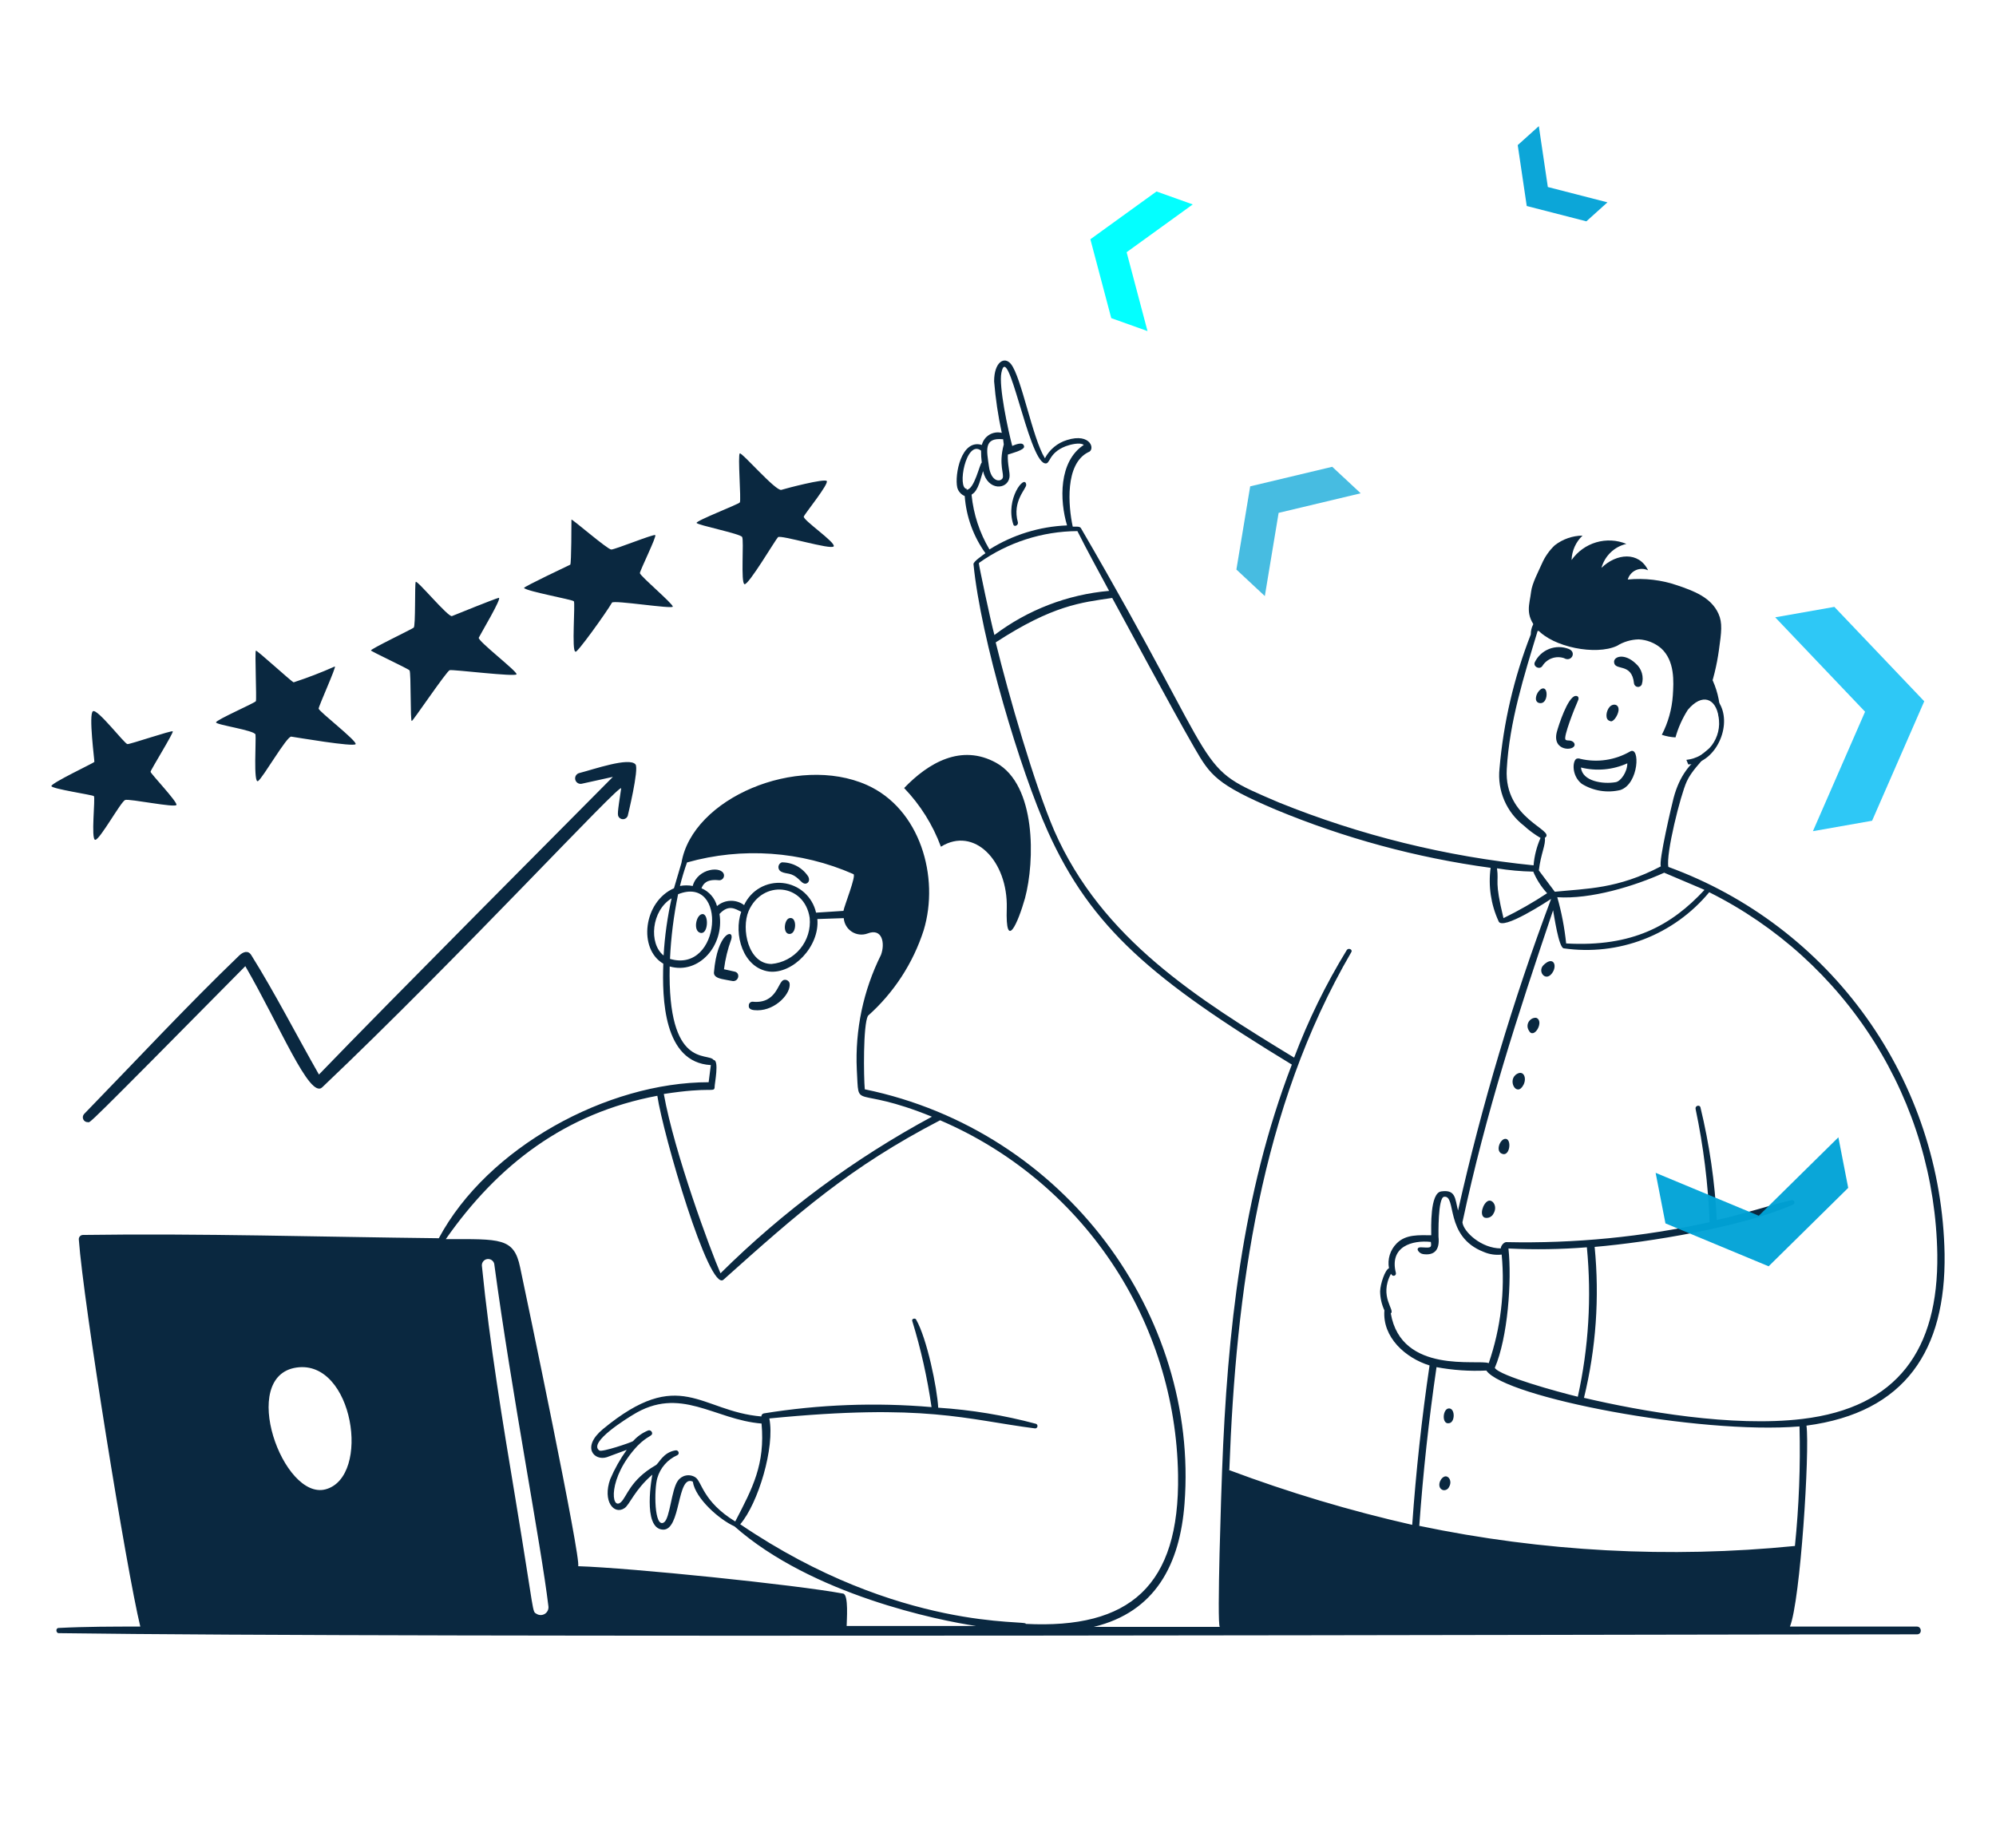 <?xml version="1.0" encoding="UTF-8"?>
<svg xmlns="http://www.w3.org/2000/svg" width="500" height="463" viewBox="0 0 500 463" fill="none">
  <path d="M252.196 227.536C251.822 238.593 255.017 231.205 256.764 225.04C259.26 215.73 259.585 196.685 249.551 191.119C240.79 186.277 232.553 191.119 226.488 197.434C230.537 201.648 233.673 206.653 235.698 212.136C244.059 206.944 252.496 215.755 252.196 227.536ZM254.992 130.891C253.469 125.549 257.163 122.454 257.064 121.431C256.789 118.635 251.722 125.05 253.844 131.415C254.018 132.089 255.117 131.665 254.992 130.891ZM185.903 134.535C186.402 135.334 185.503 146.091 186.502 146.366C187.5 146.641 194.239 135.234 194.888 134.585C195.537 133.936 208.267 137.855 208.841 136.881C209.415 135.908 200.978 130.217 201.353 129.393C201.727 128.57 207.718 121.156 207.094 120.507C206.47 119.859 197.11 122.305 195.737 122.729C194.364 123.153 185.903 113.344 185.329 113.594C184.754 113.843 185.703 125.375 185.329 125.874C184.954 126.373 174.296 130.467 174.496 131.016C174.696 131.565 185.453 133.711 185.903 134.535ZM63.998 184.031C64.198 185.179 63.424 196.511 64.647 195.687C65.87 194.863 71.86 184.405 72.959 184.555C74.057 184.705 88.708 187.226 89.083 186.427C89.457 185.628 79.823 178.19 79.823 177.541C79.823 176.892 84.39 166.833 83.866 166.983C80.5 168.481 77.059 169.805 73.558 170.952C72.934 170.727 64.397 162.865 64.098 163.014C63.798 163.164 64.322 175.22 64.098 175.669C63.873 176.118 54.114 180.362 54.114 180.986C54.114 181.61 63.773 182.957 63.998 184.031ZM23.862 210.413C25.01 210.413 30.302 200.804 31.35 200.429C32.399 200.055 44.005 202.476 44.205 201.652C44.404 200.829 37.715 193.79 37.715 193.366C37.715 192.941 43.556 183.531 43.281 183.232C43.007 182.932 32.648 186.477 31.924 186.427C31.201 186.377 24.436 177.516 23.288 178.19C22.14 178.864 23.712 190.67 23.638 190.895C23.563 191.119 12.655 196.261 12.88 196.96C13.104 197.659 23.088 199.131 23.513 199.456C23.937 199.78 22.714 210.413 23.862 210.413ZM144.145 163.239C144.145 164.262 152.032 153.255 153.305 150.984C153.729 150.285 168.431 152.656 168.53 151.982C168.63 151.308 160.294 144.244 160.294 143.595C160.294 142.947 164.562 134.36 164.137 134.061C163.713 133.761 154.079 137.68 153.13 137.68C152.182 137.68 143.146 129.818 143.146 130.192C143.146 130.566 143.146 141.324 142.847 141.474C142.547 141.624 131.041 147.065 131.265 147.315C131.989 148.163 143.346 150.21 143.745 150.634C144.145 151.059 143.146 163.314 144.145 163.239ZM103.16 180.611C103.16 181.085 111.871 168.131 112.645 167.907C113.419 167.682 129.193 169.654 129.393 168.93C129.593 168.206 119.584 160.543 119.933 159.77C120.283 158.996 125.924 149.561 124.925 149.786C123.927 150.01 114.143 153.979 113.219 154.353C112.296 154.728 104.408 145.168 104.134 145.792C103.859 146.416 104.134 156.849 103.634 157.249C103.135 157.648 92.752 162.64 92.927 162.964C93.101 163.289 102.162 167.482 102.586 167.956C103.01 168.431 102.736 181.085 103.16 180.611ZM184.056 243.435L181.36 242.836C181.683 240.28 182.294 237.768 183.182 235.348C183.981 232.603 179.688 233.476 178.839 243.685C178.839 244.908 180.287 245.208 181.959 245.507C182.833 245.657 183.506 245.807 183.656 245.807C185.104 245.807 185.453 243.76 184.056 243.435ZM195.837 216.054C195.604 216.137 195.401 216.285 195.252 216.481C195.102 216.677 195.012 216.912 194.994 217.158C194.975 217.404 195.029 217.65 195.147 217.866C195.266 218.082 195.445 218.259 195.662 218.376C197.135 219.149 198.158 218.376 200.28 220.472C200.604 220.747 201.103 221.396 201.727 221.396C202.351 221.396 203 220.697 202.476 219.624C201.759 218.519 200.774 217.612 199.614 216.988C198.453 216.365 197.154 216.043 195.837 216.054ZM196.311 245.532C194.838 245.981 194.614 251.547 188.573 250.973C188.45 250.963 188.326 250.978 188.208 251.017C188.091 251.055 187.982 251.117 187.889 251.199C187.796 251.28 187.72 251.38 187.666 251.491C187.612 251.602 187.581 251.723 187.575 251.847C187.425 252.995 188.623 253.12 189.771 253.12C194.364 253.12 198.258 248.802 197.784 246.306C197.738 246.158 197.664 246.021 197.565 245.902C197.466 245.783 197.345 245.685 197.208 245.613C197.071 245.541 196.922 245.497 196.768 245.483C196.614 245.469 196.458 245.486 196.311 245.532ZM197.759 230.032C196.511 230.307 196.036 233.651 197.559 233.976C199.606 234.35 199.755 229.508 197.759 230.032ZM176.018 229.009C174.371 229.009 173.522 233.277 175.469 233.726C177.416 234.175 177.616 229.083 176.018 229.009ZM391.773 164.886C393.645 165.985 395.017 163.389 392.971 162.59C391.401 161.973 389.656 161.969 388.084 162.58C386.511 163.19 385.226 164.37 384.484 165.885C383.935 167.008 385.732 167.907 386.381 166.833C386.932 165.952 387.763 165.281 388.741 164.928C389.718 164.575 390.786 164.561 391.773 164.886ZM408.346 188.274C404.575 190.46 400.109 191.121 395.866 190.121C395.708 190.055 395.538 190.021 395.367 190.021C395.196 190.021 395.026 190.055 394.868 190.121C393.894 190.745 393.67 194.364 396.241 196.386C397.669 197.268 399.258 197.859 400.916 198.125C402.573 198.39 404.267 198.325 405.9 197.933C410.593 196.386 410.892 186.801 408.346 188.274ZM407.647 191.244C407.647 193.416 406 195.737 404.752 195.962C401.507 196.536 396.34 195.737 396.041 192.292C399.917 193.263 404.008 192.894 407.647 191.244ZM387.28 173.048C386.706 171.651 385.058 173.048 384.784 174.621C384.584 175.644 385.133 176.168 385.907 176.168C387.28 176.168 387.679 174.097 387.28 173.048ZM403.304 180.636C404.028 181.135 405.226 179.363 405.426 178.14C405.7 176.418 404.103 176.118 403.204 177.117C402.306 178.115 401.981 180.337 403.304 180.636ZM394.443 186.577C394.443 186.027 393.844 185.553 393.071 185.528C392.871 185.528 392.272 185.528 392.147 185.279C391.623 184.58 394.369 177.566 395.292 175.519C395.641 174.795 395.292 174.246 394.593 174.371C392.696 174.746 390.45 181.635 389.976 183.432C388.753 188.299 394.468 188.224 394.443 186.577ZM409.744 166.234C406.923 163.563 404.228 164.462 404.328 165.885C404.452 168.206 408.795 165.885 409.32 171.226C409.351 171.446 409.453 171.649 409.61 171.806C409.766 171.963 409.97 172.064 410.19 172.095C410.409 172.126 410.633 172.085 410.827 171.978C411.022 171.871 411.176 171.703 411.266 171.501C411.554 170.57 411.563 169.576 411.293 168.64C411.022 167.704 410.484 166.868 409.744 166.234ZM145.168 193.665C144.991 193.701 144.823 193.772 144.673 193.873C144.523 193.974 144.395 194.104 144.295 194.254C144.196 194.405 144.127 194.574 144.092 194.751C144.058 194.928 144.059 195.111 144.095 195.288C144.131 195.465 144.201 195.633 144.302 195.783C144.403 195.932 144.533 196.061 144.684 196.16C144.834 196.26 145.003 196.329 145.18 196.363C145.358 196.398 145.54 196.397 145.717 196.361L153.529 194.639C146.591 201.652 97.145 251.298 79.897 269.219C74.306 259.41 68.79 248.627 62.925 239.267C62.176 238.069 60.953 238.394 59.88 239.442C46.9 251.922 33.547 266.274 21.067 279.103C20.902 279.283 20.795 279.507 20.759 279.748C20.723 279.989 20.76 280.235 20.864 280.454C20.969 280.674 21.137 280.858 21.346 280.982C21.556 281.106 21.797 281.164 22.04 281.15C22.689 281.15 20.368 283.646 61.452 242.063C70.138 257.039 77.551 275.459 80.721 272.414C115.665 239.217 155.801 195.662 155.601 197.534C154.678 203.724 154.578 204.248 155.102 204.822C155.249 204.987 155.437 205.11 155.646 205.179C155.856 205.249 156.079 205.263 156.296 205.221C156.512 205.178 156.714 205.079 156.881 204.935C157.048 204.791 157.175 204.606 157.249 204.398C157.249 204.398 160.119 192.667 159.195 191.519C157.648 189.622 148.687 192.767 145.168 193.665ZM386.631 241.813C384.959 243.51 387.48 246.456 389.127 243.286C390.025 241.364 388.802 239.642 386.631 241.813ZM384.784 254.992C384.496 254.975 384.208 255.022 383.94 255.13C383.672 255.238 383.432 255.404 383.236 255.616C382.916 255.939 382.712 256.36 382.658 256.813C382.604 257.265 382.702 257.722 382.937 258.112C384.185 260.733 387.03 255.741 384.784 254.992ZM377.296 285.343C375.798 285.019 374.276 288.813 376.622 289.162C378.244 289.312 378.619 285.643 377.296 285.343ZM372.753 300.893C371.48 301.467 370.482 304.562 371.954 305.087C372.382 305.186 372.83 305.136 373.225 304.945C373.62 304.755 373.938 304.435 374.126 304.038C375.224 302.241 373.876 300.369 372.753 300.893ZM380.116 268.995C377.346 270.442 379.917 275.11 381.639 271.79C382.488 270.118 381.714 268.171 380.116 268.995ZM363.168 352.885C361.346 352.536 360.972 357.203 363.168 356.529C364.466 356.13 364.491 353.135 363.168 352.885ZM361.796 369.958C360.573 370.482 359.899 372.803 361.471 373.327C361.769 373.39 362.079 373.35 362.35 373.214C362.622 373.078 362.84 372.854 362.969 372.578C363.892 371.081 362.819 369.533 361.796 369.958Z" fill="#0A2840"></path>
  <path d="M480.181 407.522H448.382C451.003 401.083 453.374 363.518 452.525 357.178C477.336 353.908 487.469 338.209 487.12 314.172C486.728 292.913 479.909 272.27 467.559 254.961C455.209 237.652 437.907 224.488 417.931 217.202C417.257 214.008 420.951 199.231 422.523 195.812C424.77 190.82 431.559 186.926 430.835 181.61C433.456 152.656 383.461 144.544 383.461 158.971C379.25 169.744 376.61 181.067 375.624 192.592C375.341 195.29 375.752 198.015 376.818 200.509C377.884 203.003 379.569 205.184 381.714 206.844C382.996 208.023 384.402 209.061 385.907 209.939C384.945 212.113 384.355 214.434 384.16 216.803C362.254 214.608 340.773 209.305 320.362 201.053C298.347 191.643 307.882 196.061 270.767 132.314C270.442 131.764 269.294 132.014 268.72 131.939C267.597 126.722 266.748 116.289 272.564 113.319C274.486 112.795 273.313 108.327 267.272 110.249C266.096 110.607 265.003 111.195 264.056 111.979C263.109 112.764 262.327 113.728 261.756 114.817C258.636 109.825 255.891 94.524 253.245 91.204C251.597 89.158 249.027 90.705 249.027 95.547C249.382 99.886 250.024 104.197 250.948 108.452C250.422 108.321 249.876 108.296 249.34 108.377C248.804 108.459 248.289 108.645 247.825 108.925C247.362 109.206 246.958 109.575 246.637 110.012C246.316 110.449 246.085 110.945 245.956 111.472C240.79 109.899 239.092 118.96 239.791 122.13C239.914 122.609 240.148 123.052 240.473 123.425C240.798 123.798 241.205 124.089 241.663 124.276C242.035 129.44 243.832 134.4 246.855 138.603C246.331 138.978 243.81 140.7 243.86 141.324C245.682 160.044 255.641 193.191 262.505 208.367C273.362 232.453 288.738 245.532 323.607 266.723C311.127 299.171 307.433 333.816 306.135 368.41C305.985 372.229 304.787 406.923 305.561 407.597H273.987C289.462 403.853 295.577 391.898 296.725 376.697C300.319 329.672 266.973 283.322 216.628 272.913C216.354 269.843 216.179 256.764 217.427 254.493C223.904 248.725 228.721 241.332 231.38 233.077C235.423 219.723 230.481 202.601 217.128 196.66C199.656 188.898 173.398 199.98 170.702 216.204L168.83 222.544C161.167 225.914 159.819 237.77 166.159 241.439C165.86 250.05 166.159 266.199 178.065 266.848C177.866 268.271 177.691 269.718 177.516 271.141C152.157 271.141 122.13 287.415 109.924 310.228C80.272 309.904 50.32 308.98 20.767 309.405C20.625 309.408 20.485 309.44 20.356 309.498C20.227 309.557 20.11 309.642 20.015 309.747C19.919 309.852 19.846 309.975 19.799 310.11C19.753 310.244 19.734 310.386 19.744 310.528C20.892 326.452 31.675 393.27 35.144 407.522C28.33 407.522 21.516 407.522 14.702 407.872C13.878 407.872 14.003 409.17 14.702 409.17C102.811 410.418 414.062 409.469 480.206 409.469C481.554 409.469 481.404 407.522 480.181 407.522ZM81.595 373.128C70.912 376.048 59.63 344.748 74.282 342.626C88.534 340.555 93.026 369.983 81.595 373.128ZM172.1 216.079C185.912 212.19 200.648 213.222 213.783 219C214.557 219.349 211.487 226.937 211.287 228.21L204.423 228.659C203.987 226.706 202.948 224.938 201.454 223.606C199.959 222.275 198.085 221.445 196.094 221.236C194.103 221.026 192.097 221.447 190.358 222.438C188.619 223.43 187.235 224.942 186.402 226.762C185.412 226.023 184.198 225.645 182.963 225.69C181.728 225.736 180.546 226.202 179.613 227.012C179.345 226.02 178.856 225.103 178.181 224.329C177.507 223.555 176.665 222.944 175.719 222.544C176.118 221.595 176.817 220.223 179.937 220.522C180.123 220.559 180.315 220.551 180.498 220.5C180.68 220.448 180.848 220.354 180.987 220.225C181.126 220.095 181.232 219.935 181.297 219.757C181.362 219.579 181.383 219.388 181.36 219.199C180.986 216.878 174.771 217.427 173.523 221.97C172.466 221.775 171.384 221.775 170.328 221.97C170.817 219.977 171.409 218.011 172.1 216.079ZM193.266 241.514C187.425 241.514 185.628 232.728 187.525 228.26C190.97 220.347 201.528 221.321 202.826 229.957C202.96 231.344 202.818 232.744 202.41 234.076C202.002 235.409 201.334 236.647 200.446 237.721C199.558 238.795 198.466 239.683 197.234 240.333C196.002 240.984 194.653 241.385 193.266 241.514ZM169.853 224.042C182.333 219.05 180.686 244.01 167.832 240.241C168.083 234.813 168.759 229.413 169.853 224.091V224.042ZM168.281 224.865C167.2 229.643 166.515 234.502 166.234 239.392C162.465 236.422 163.139 228.135 168.281 225.04V224.865ZM179.014 272.289C179.014 271.49 180.212 265.6 178.764 265.575C177.441 263.553 167.183 268.071 167.757 242.138C175.095 244.209 181.485 236.871 180.237 228.984C182.533 226.488 184.205 227.736 185.678 228.434C183.706 234.05 186.102 242.512 192.642 243.41C198.607 244.109 205.371 237.096 204.747 230.257L211.362 230.032C211.412 230.718 211.621 231.383 211.973 231.975C212.324 232.566 212.808 233.068 213.386 233.441C213.965 233.814 214.622 234.047 215.306 234.122C215.99 234.198 216.682 234.113 217.327 233.876C221.046 232.428 221.745 236.372 220.697 239.217C216.255 248.136 214.168 258.043 214.632 267.996C215.256 278.654 213.309 271.59 233.451 279.777C214.007 290.25 196.17 303.464 180.486 319.014C177.99 313.298 168.93 288.863 166.284 274.086C178.215 272.239 178.814 273.762 179.014 272.464V272.289ZM134.435 404.353C133.237 403.629 134.036 405.251 129.094 375.374C125.949 356.429 122.679 336.836 120.707 317.067C120.692 316.679 120.821 316.299 121.07 316.001C121.318 315.702 121.668 315.506 122.053 315.45C122.437 315.395 122.828 315.483 123.151 315.699C123.474 315.914 123.706 316.242 123.802 316.618C128.17 349.066 135.533 386.955 137.38 402.456C137.424 402.818 137.365 403.186 137.21 403.517C137.055 403.848 136.809 404.129 136.502 404.326C136.195 404.524 135.838 404.632 135.472 404.636C135.107 404.641 134.747 404.543 134.435 404.353ZM256.939 406.849C258.012 405.75 225.439 409.045 185.428 381.889C189.896 376.722 194.164 362.594 192.717 355.381C231.879 351.537 241.938 355.656 259.31 357.877C259.446 357.874 259.578 357.824 259.682 357.736C259.786 357.648 259.857 357.527 259.884 357.393C259.91 357.259 259.889 357.12 259.826 357C259.763 356.879 259.66 356.783 259.535 356.729C251.517 354.577 243.307 353.223 235.024 352.685C234.749 347.693 232.203 335.338 229.483 330.596C229.233 330.146 228.335 330.421 228.509 330.92C230.681 337.989 232.3 345.216 233.352 352.536C219.346 351.337 205.246 351.865 191.369 354.108C191.186 354.138 191.02 354.233 190.901 354.375C190.782 354.517 190.718 354.697 190.72 354.882C175.345 353.584 170.378 342.102 151.059 358.027C145.542 362.594 148.862 366.089 152.007 365.09L156.999 363.243C155.35 365.537 153.96 368.006 152.856 370.607C150.884 376.148 153.829 379.642 156.45 377.845C157.748 376.971 158.946 373.302 163.414 369.458C163.414 369.458 160.768 383.012 166.059 383.236C170.652 383.461 169.504 369.334 173.547 371.206C174.221 375.524 180.287 380.765 183.981 382.413C203.375 399.56 235.174 406 244.509 407.373H212.086C212.086 406.125 212.635 399.51 211.212 399.261C199.306 397.039 158.022 392.821 144.819 392.397C145.767 391.249 131.64 323.832 130.292 317.517C128.744 310.029 125.3 310.453 111.672 310.453C124.751 291.758 141.624 278.854 164.662 274.536C166.084 284.17 177.641 323.832 181.235 320.612C200.03 303.789 212.934 292.382 235.498 280.676C252.943 288.149 267.853 300.51 278.429 316.268C289.005 332.026 294.796 350.508 295.103 369.483C295.552 397.389 282.922 408.171 256.939 406.849ZM169.229 363.368C166.035 363.892 165.086 366.663 164.237 367.112C157.848 370.781 157.024 375 155.551 376.347C153.055 378.594 152.157 370.282 159.67 362.27C162.34 359.524 163.638 359.899 163.314 358.85C163.251 358.667 163.12 358.516 162.948 358.427C162.775 358.339 162.576 358.321 162.39 358.376C160.928 358.971 159.622 359.893 158.571 361.072C157.972 361.446 150.834 363.867 150.16 363.418C147.115 361.396 157.473 355.131 158.447 354.532C170.403 347.044 178.864 355.706 190.77 356.654C191.693 366.888 188.523 372.828 184.18 381.19C176.018 376.198 175.844 371.206 174.196 370.132C173.489 369.674 172.63 369.511 171.804 369.679C170.978 369.847 170.251 370.333 169.779 371.031C168.181 373.277 167.832 380.416 166.334 381.414C163.838 383.037 163.838 373.053 164.662 370.307C165.025 369.047 165.66 367.882 166.523 366.895C167.385 365.907 168.454 365.121 169.654 364.591C170.378 364.217 169.903 363.243 169.229 363.368ZM485.298 314.297C485.597 338.159 475.314 352.66 451.477 355.506C434.005 357.603 411.242 353.609 396.79 350.214C399.804 337.85 400.707 325.065 399.46 312.4C413.014 311.252 436.451 307.408 449.131 301.817C449.27 301.763 449.385 301.66 449.452 301.526C449.519 301.392 449.533 301.239 449.493 301.095C449.452 300.951 449.359 300.827 449.232 300.749C449.105 300.67 448.953 300.641 448.806 300.669C442.641 302.141 436.326 304.313 430.061 305.661C429.581 296.152 428.21 286.709 425.968 277.456C425.768 276.682 424.57 277.032 424.745 277.83C426.714 287.174 427.892 296.668 428.264 306.21C411.544 309.906 394.441 311.582 377.321 311.202C376.722 311.202 375.948 312.125 375.948 312.774C371.106 312.774 366.613 308.656 366.339 306.235C372.254 278.579 380.091 254.618 389.052 228.06C389.302 229.333 390.45 237.37 391.698 237.595C398.471 238.573 405.382 237.795 411.767 235.334C418.153 232.873 423.799 228.813 428.164 223.542C445.085 231.988 459.361 244.917 469.436 260.921C479.512 276.925 484.998 295.388 485.298 314.297ZM348.442 319.139C348.891 320.038 349.84 319.588 349.665 318.89C347.993 312.3 353.759 310.653 358.426 311.152C358.726 312.824 358.152 312.6 355.93 312.5C354.408 312.5 355.306 313.997 356.454 314.197C358.95 314.571 360.747 313.548 360.348 309.829C360.348 309.28 360.173 300.145 361.721 299.845C364.991 299.346 361.721 309.829 371.705 313.673C373.113 314.274 374.652 314.497 376.173 314.322C377.04 323.518 375.933 332.794 372.928 341.528C370.432 340.455 351.038 344.474 348.392 329.048C349.59 328.299 345.347 324.88 348.442 319.139ZM377.87 312.799C384.418 313.119 390.979 313.019 397.514 312.5C398.723 325.022 397.957 337.656 395.242 349.94C390.375 348.767 375.574 344.698 374.451 342.701C377.695 335.163 378.744 320.911 377.87 312.799ZM426.991 222.943C418.754 231.804 409.02 237.32 392.322 236.372C391.919 232.454 391.175 228.579 390.1 224.79C398.487 225.339 409.295 222.07 416.882 218.65C427.216 223.068 426.742 222.794 426.991 222.993V222.943ZM387.055 209.864C389.726 207.917 376.722 205.272 377.446 192.692C378.12 180.786 381.764 169.354 385.183 158.072C399.685 157.648 407.897 156.344 421.275 162.859C420.127 165.555 420.676 168.331 422.224 172.624C424.046 172.624 426.717 175.22 428.464 175.12C430.211 175.02 431.035 181.396 430.835 183.193C430.186 188.934 422.349 188.174 419.229 199.955C418.879 201.253 415.385 216.029 416.059 217.053C405.201 222.744 397.588 222.594 389.476 223.418C388.154 221.62 386.806 219.848 385.483 218.076C385.957 213.983 387.28 211.512 386.98 209.914L387.055 209.864ZM384.06 218.326C384.898 220.337 386.081 222.187 387.555 223.792C384.048 226.104 380.396 228.188 376.622 230.032C374.276 220.298 375.524 221.346 375 217.552C377.972 218.038 380.974 218.313 383.985 218.376L384.06 218.326ZM251.273 109.999L251.448 111.347C250.075 116.514 251.647 118.835 251.148 119.809C250.649 120.782 248.278 120.832 247.729 116.863C247.179 112.895 246.331 109.575 251.198 110.049L251.273 109.999ZM242.187 122.479C239.691 122.479 241.963 109.999 245.757 112.895C245.753 113.896 245.811 114.896 245.931 115.89C245.407 116.189 244.084 122.704 242.113 122.704L242.187 122.479ZM243.46 123.852C245.108 122.954 245.657 119.734 246.256 118.036C247.404 123.028 252.371 122.754 252.87 119.609C253.07 118.461 252.321 116.239 252.471 113.893C253.27 113.594 256.639 112.795 256.539 111.871C256.365 110.474 254.243 111.447 253.569 111.722C252.546 107.903 250.15 96.746 250.849 93.401C252.496 84.964 257.538 114.817 261.656 116.065C263.204 116.539 262.405 113.569 266.973 111.796C267.971 111.422 270.492 110.723 271.491 111.472C265.176 115.615 265.425 125.375 267.297 131.64C260.402 131.914 253.699 133.987 247.853 137.655C245.39 133.491 243.866 128.84 243.386 124.027L243.46 123.852ZM245.283 141C252.476 135.889 261.069 133.117 269.893 133.062C272.389 138.054 275.16 143.046 277.83 148.038C267.406 148.955 257.45 152.787 249.101 159.096C248.078 155.277 245.208 141.624 245.208 141.174L245.283 141ZM307.957 368.136C309.579 323.632 315.72 277.706 338.508 238.543C338.907 237.869 337.759 237.395 337.36 238.044C332.125 246.584 327.712 255.602 324.181 264.976C299.945 250.225 276.008 235.224 264.102 208.142C259.11 196.511 252.671 174.196 249.426 160.943C263.753 151.633 270.792 150.959 278.604 149.81C281.45 154.952 293.081 176.742 299.271 187.475C303.14 194.164 304.712 196.536 319.464 202.801C336.734 209.99 354.865 214.907 373.402 217.427C372.786 221.967 373.47 226.589 375.374 230.756C376.148 233.426 388.079 225.514 388.553 225.215C378.994 250.672 371.205 276.759 365.24 303.29C364.466 300.269 364.691 297.973 361.022 298.497C358.177 298.922 358.526 307.558 358.526 309.48C355.481 309.48 352.186 309.18 349.865 311.526C349.063 312.328 348.469 313.313 348.134 314.396C347.799 315.479 347.733 316.627 347.943 317.741C346.945 318.141 345.771 321.685 345.722 323.532C345.738 325.179 346.104 326.804 346.795 328.299C346.246 335.039 352.061 340.23 358.102 342.102C356.155 355.331 354.707 368.643 353.759 382.038C338.173 378.509 322.845 373.923 307.882 368.31L307.957 368.136ZM355.531 382.288C356.479 368.976 357.919 355.722 359.849 342.527C363.962 343.295 368.15 343.58 372.329 343.375C376.996 350.09 425.519 359.45 450.778 357.378C451.031 367.376 450.648 377.38 449.63 387.33C418.19 390.462 386.456 388.762 355.531 382.288Z" fill="#0A2840"></path>
  <path d="M431.088 176.889C433.73 182.581 429.438 191.378 422.916 191.518L422.437 190.379C423.689 190.244 424.9 189.851 425.996 189.225C427.091 188.599 428.047 187.752 428.804 186.739C429.561 185.725 430.103 184.566 430.396 183.333C430.688 182.1 430.726 180.821 430.505 179.575C429.813 174.976 426.417 173.535 422.801 177.843C421.438 179.979 420.396 182.305 419.71 184.746C418.544 184.688 417.393 184.47 416.287 184.099C417.872 181.036 418.811 177.679 419.045 174.237C419.267 170.834 419.596 165.555 416.079 162.394C414.508 161.066 412.548 160.292 410.496 160.19C408.563 160.235 406.676 160.8 405.03 161.826C399.786 164.254 389.026 162.165 385.071 157.648C381.874 153.973 383.187 151.408 383.536 148.288C383.777 146.132 385.481 142.987 386.237 141.242C386.993 139.497 388.093 137.924 389.47 136.618C391.466 135.07 393.907 134.217 396.424 134.19C394.744 135.787 393.757 137.987 393.68 140.31C395.181 138.174 397.355 136.61 399.849 135.876C402.343 135.142 405.009 135.28 407.411 136.268C405.929 136.609 404.566 137.348 403.467 138.406C402.367 139.464 401.573 140.801 401.167 142.276C404.909 138.615 410.533 138.107 412.852 142.888C412.373 142.657 411.85 142.535 411.318 142.528C410.787 142.522 410.26 142.632 409.775 142.852C409.289 143.072 408.857 143.395 408.508 143.799C408.16 144.204 407.902 144.68 407.755 145.194C411.985 144.783 416.252 145.292 420.265 146.687C424.129 148.017 428.592 149.585 430.479 153.761C431.528 156.081 431.219 158.369 430.596 162.843C430.07 166.691 429.139 170.473 427.818 174.124C428.536 174.304 429.204 174.646 429.771 175.126C430.338 175.605 430.788 176.208 431.088 176.889Z" fill="#0A2840"></path>
  <path opacity="0.72" d="M333.727 116.948L340.851 123.591L320.297 128.493L316.841 149.339L309.717 142.696L313.173 121.85L333.727 116.948Z" fill="#00A2D6"></path>
  <path d="M289.704 47.973L298.786 51.216L282.221 63.19L287.452 82.949L278.37 79.705L273.139 59.946L289.704 47.973Z" fill="#03FFFF"></path>
  <path opacity="0.95" d="M380.194 36.357L385.477 31.6L387.733 46.855L402.669 50.694L397.386 55.451L382.45 51.612L380.194 36.357Z" fill="#00A2D6"></path>
  <path opacity="0.82" d="M468.961 205.631L454.136 208.245L467.202 178.317L444.688 154.663L459.513 152.049L482.027 175.703L468.961 205.631Z" fill="#00BCF4"></path>
  <path opacity="0.96" d="M417.198 306.509L414.736 293.842L440.58 304.592L460.515 284.944L462.977 297.61L443.042 317.259L417.198 306.509Z" fill="#00A2D6"></path>
</svg>
